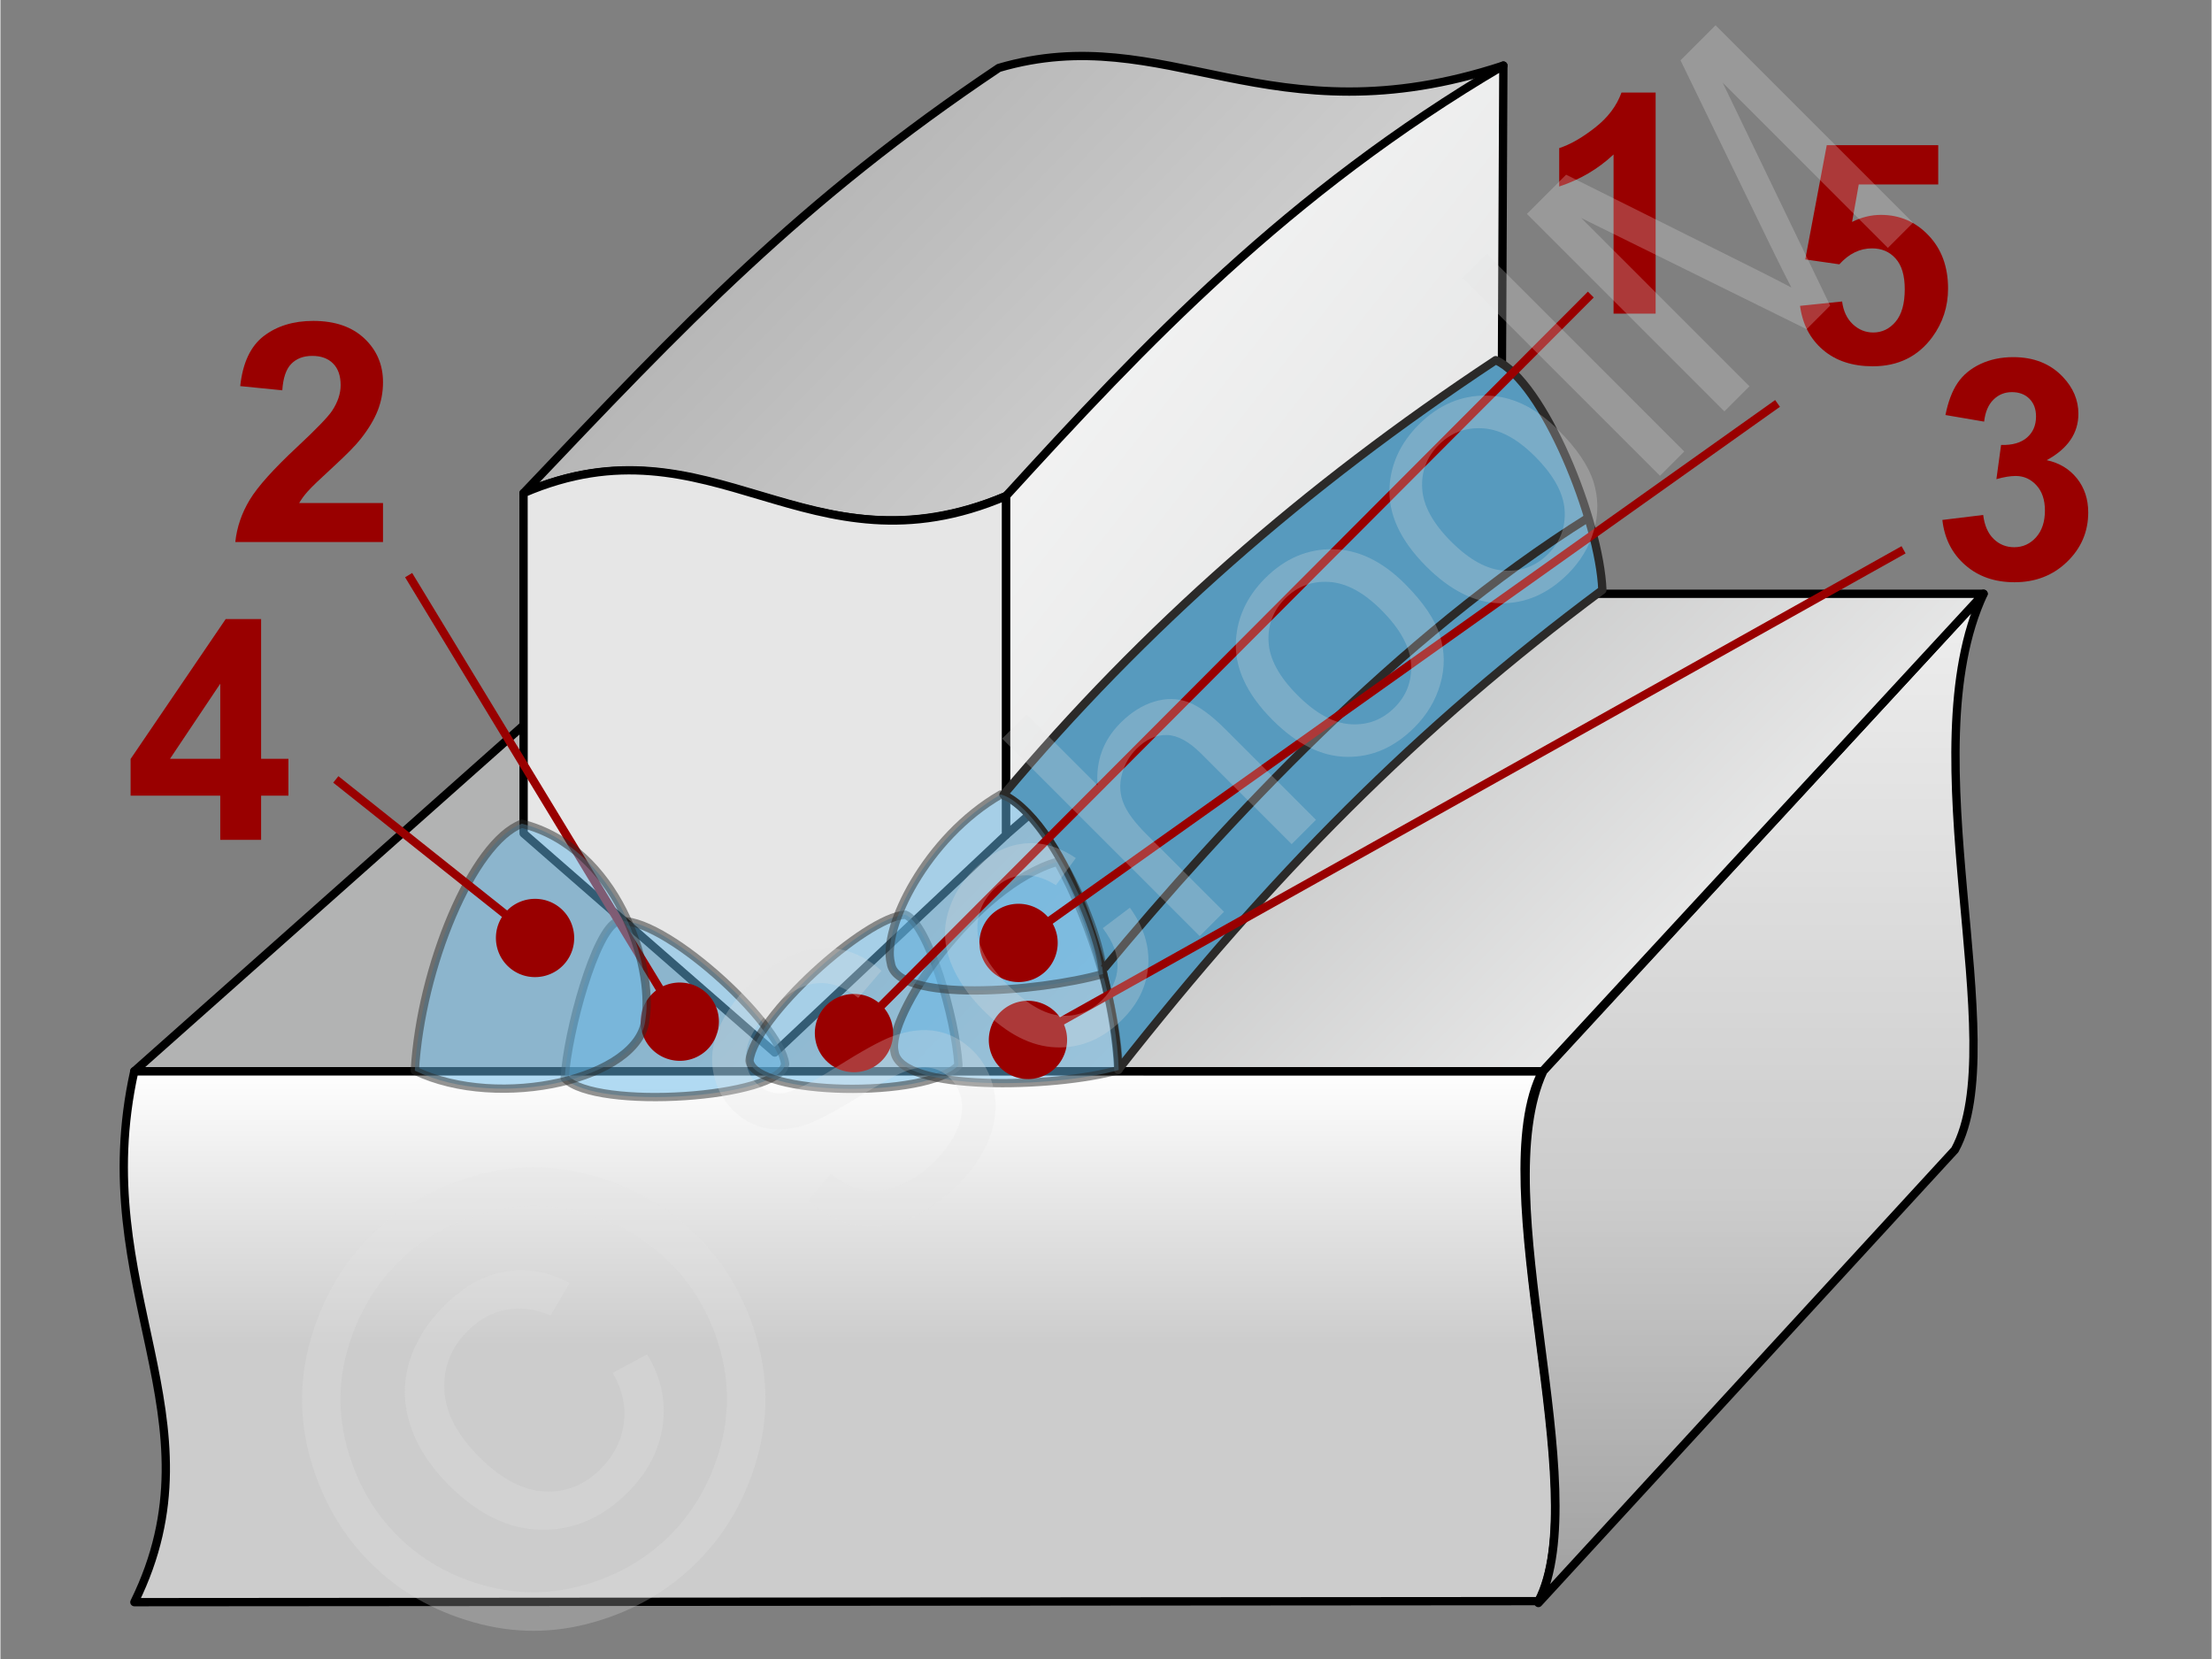 <svg xmlns="http://www.w3.org/2000/svg" width="240px" height="180px" style="shape-rendering:geometricPrecision;text-rendering:geometricPrecision;image-rendering:optimizeQuality;fill-rule:evenodd;clip-rule:evenodd" viewBox="0 0 282682 212096" xmlns:xlink="http://www.w3.org/1999/xlink"><rect x="0" y="0" width="282682" height="212096" fill="#808080" stroke="none"/><defs><clipPath id="id0"><path d="M197250 136941l56287 -61028c-9544,20362 3784,57424 -3663,71084l-53253 57941c7343,-14730 -6876,-51839 629,-67997z"/></clipPath><linearGradient id="id1" gradientUnits="userSpaceOnUse" x1="199482" y1="78047.5" x2="75938" y2="-42304.9"><stop offset="0" style="stop-opacity:1;stop-color:#e6e6e6"/><stop offset="1" style="stop-opacity:1;stop-color:#999"/></linearGradient><linearGradient id="id2" gradientUnits="userSpaceOnUse" x1="229186" y1="101656" x2="105363" y2="4344.82"><stop offset="0" style="stop-opacity:1;stop-color:#d9dada"/><stop offset="1" style="stop-opacity:1;stop-color:#fefefe"/></linearGradient><linearGradient id="id3" gradientUnits="userSpaceOnUse" x1="152941" y1="136949" x2="152941" y2="172030"><stop offset="0" style="stop-opacity:1;stop-color:white"/><stop offset="0.471" style="stop-opacity:1;stop-color:#e6e6e6"/><stop offset="1" style="stop-opacity:1;stop-color:#ccc"/></linearGradient><linearGradient id="id4" gradientUnits="userSpaceOnUse" x1="146563" y1="67116.9" x2="234047" y2="152836"><stop offset="0" style="stop-opacity:1;stop-color:#b2b3b3"/><stop offset="1" style="stop-opacity:1;stop-color:#fefefe"/></linearGradient></defs><g id="Ebene_x0020_1"><g id="_679760320"><g><path d="M230071 39101l5379 -557c157,1218 609,2186 1362,2900 758,712 1629,1065 2616,1065 1126,0 2081,-458 2860,-1380 778,-922 1170,-2309 1170,-4162 0,-1740 -385,-3043 -1164,-3912 -772,-871 -1779,-1302 -3023,-1302 -1551,0 -2945,680 -4175,2041l-4357 -628 2748 -14605 14252 0 0 5024 -10162 0 -852 4785c1198,-596 2428,-898 3685,-898 2395,0 4423,871 6085,2618 1668,1741 2500,4006 2500,6792 0,2323 -675,4390 -2016,6217 -1832,2486 -4371,3730 -7616,3730 -2597,0 -4718,-700 -6353,-2094 -1643,-1401 -2619,-3272 -2939,-5634z" style="fill:#900;fill-rule:nonzero"/><path d="M28102 107375l0 -5653 -11464 0 0 -4691 12159 -17885 4528 0 0 17864 3493 0 0 4712 -3493 0 0 5653 -5223 0zm0 -10365l0 -9599 -6425 9599 6425 0z" style="fill:#900;fill-rule:nonzero"/><g><path d="M196621 204697l-179499 132c11591,-23530 -6190,-40094 -8,-67881l180023 2c-7573,14387 6767,54033 -516,67747z" style="fill:url(#id3);stroke:#000;stroke-width:1060.05;stroke-linejoin:round"/><g><g style="clip-path:url(#id0)"><polygon points="257321,75913 257321,75859 189745,75859 189745,75913" style="fill:#eee"/><polygon id="1" points="257321,75525 257321,76525 189745,76525 189745,75525" style="fill:#eee"/><polygon id="2" points="257321,76192 257321,77190 189745,77190 189745,76192" style="fill:#eee"/><polygon id="3" points="257321,76858 257321,77857 189745,77857 189745,76858" style="fill:#eee"/><polygon id="4" points="257321,77524 257321,78523 189745,78523 189745,77524" style="fill:#ededed"/><polygon id="5" points="257321,78189 257321,79189 189745,79189 189745,78189" style="fill:#ededed"/><polygon id="6" points="257321,78856 257321,79854 189745,79854 189745,78856" style="fill:#ededed"/><polygon id="7" points="257321,79522 257321,80521 189745,80521 189745,79522" style="fill:#ececec"/><polygon id="8" points="257321,80188 257321,81187 189745,81187 189745,80188" style="fill:#ececec"/><polygon id="9" points="257321,80853 257321,81853 189745,81853 189745,80853" style="fill:#ececec"/><polygon id="10" points="257321,81520 257321,82518 189745,82518 189745,81520" style="fill:#ececec"/><polygon id="11" points="257321,82186 257321,83185 189745,83185 189745,82186" style="fill:#ebebeb"/><polygon id="12" points="257321,82852 257321,83851 189745,83851 189745,82852" style="fill:#ebebeb"/><polygon id="13" points="257321,83517 257321,84518 189745,84518 189745,83517" style="fill:#ebebeb"/><polygon id="14" points="257321,84184 257321,85182 189745,85182 189745,84184" style="fill:#eaeaea"/><polygon id="15" points="257321,84850 257321,85849 189745,85849 189745,84850" style="fill:#eaeaea"/><polygon id="16" points="257321,85516 257321,86515 189745,86515 189745,85516" style="fill:#eaeaea"/><polygon id="17" points="257321,86181 257321,87182 189745,87182 189745,86181" style="fill:#e9e9e9"/><polygon id="18" points="257321,86848 257321,87847 189745,87847 189745,86848" style="fill:#e9e9e9"/><polygon id="19" points="257321,87514 257321,88513 189745,88513 189745,87514" style="fill:#e9e9e9"/><polygon id="20" points="257321,88180 257321,89179 189745,89179 189745,88180" style="fill:#e9e9e9"/><polygon id="21" points="257321,88845 257321,89844 189745,89844 189745,88845" style="fill:#e8e8e8"/><polygon id="22" points="257321,89512 257321,90511 189745,90511 189745,89512" style="fill:#e8e8e8"/><polygon id="23" points="257321,90178 257321,91177 189745,91177 189745,90178" style="fill:#e8e8e8"/><polygon id="24" points="257321,90844 257321,91843 189745,91843 189745,90844" style="fill:#e7e7e7"/><polygon id="25" points="257321,91509 257321,92508 189745,92508 189745,91509" style="fill:#e7e7e7"/><polygon id="26" points="257321,92176 257321,93175 189745,93175 189745,92176" style="fill:#e7e7e7"/><polygon id="27" points="257321,92842 257321,93841 189745,93841 189745,92842" style="fill:#e7e7e7"/><polygon id="28" points="257321,93508 257321,94507 189745,94507 189745,93508" style="fill:#e6e6e6"/><polygon id="29" points="257321,94173 257321,95172 189745,95172 189745,94173" style="fill:#e6e6e6"/><polygon id="30" points="257321,94840 257321,95839 189745,95839 189745,94840" style="fill:#e6e6e6"/><polygon id="31" points="257321,95506 257321,96505 189745,96505 189745,95506" style="fill:#e5e5e5"/><polygon id="32" points="257321,96173 257321,97171 189745,97171 189745,96173" style="fill:#e5e5e5"/><polygon id="33" points="257321,96837 257321,97836 189745,97836 189745,96837" style="fill:#e5e5e5"/><polygon id="34" points="257321,97504 257321,98503 189745,98503 189745,97504" style="fill:#e4e4e4"/><polygon id="35" points="257321,98170 257321,99169 189745,99169 189745,98170" style="fill:#e4e4e4"/><polygon id="36" points="257321,98837 257321,99835 189745,99835 189745,98837" style="fill:#e4e4e4"/><polygon id="37" points="257321,99502 257321,100500 189745,100500 189745,99502" style="fill:#e4e4e4"/><polygon id="38" points="257321,100168 257321,101167 189745,101167 189745,100168" style="fill:#e3e3e3"/><polygon id="39" points="257321,100834 257321,101833 189745,101833 189745,100834" style="fill:#e3e3e3"/><polygon id="40" points="257321,101501 257321,102499 189745,102499 189745,101501" style="fill:#e3e3e3"/><polygon id="41" points="257321,102166 257321,103164 189745,103164 189745,102166" style="fill:#e2e2e2"/><polygon id="42" points="257321,102832 257321,103831 189745,103831 189745,102832" style="fill:#e2e2e2"/><polygon id="43" points="257321,103498 257321,104497 189745,104497 189745,103498" style="fill:#e2e2e2"/><polygon id="44" points="257321,104163 257321,105163 189745,105163 189745,104163" style="fill:#e2e2e2"/><polygon id="45" points="257321,104830 257321,105828 189745,105828 189745,104830" style="fill:#e1e1e1"/><polygon id="46" points="257321,105496 257321,106495 189745,106495 189745,105496" style="fill:#e1e1e1"/><polygon id="47" points="257321,106162 257321,107161 189745,107161 189745,106162" style="fill:#e1e1e1"/><polygon id="48" points="257321,106827 257321,107827 189745,107827 189745,106827" style="fill:#e0e0e0"/><polygon id="49" points="257321,107494 257321,108492 189745,108492 189745,107494" style="fill:#e0e0e0"/><polygon id="50" points="257321,108160 257321,109159 189745,109159 189745,108160" style="fill:#e0e0e0"/><polygon id="51" points="257321,108826 257321,109825 189745,109825 189745,108826" style="fill:#dfdfdf"/><polygon id="52" points="257321,109491 257321,110492 189745,110492 189745,109491" style="fill:#dfdfdf"/><polygon id="53" points="257321,110158 257321,111157 189745,111157 189745,110158" style="fill:#dfdfdf"/><polygon id="54" points="257321,110824 257321,111823 189745,111823 189745,110824" style="fill:#dfdfdf"/><polygon id="55" points="257321,111490 257321,112489 189745,112489 189745,111490" style="fill:#dedede"/><polygon id="56" points="257321,112155 257321,113156 189745,113156 189745,112155" style="fill:#dedede"/><polygon id="57" points="257321,112822 257321,113821 189745,113821 189745,112822" style="fill:#dedede"/><polygon id="58" points="257321,113488 257321,114487 189745,114487 189745,113488" style="fill:#ddd"/><polygon id="59" points="257321,114154 257321,115153 189745,115153 189745,114154" style="fill:#ddd"/><polygon id="60" points="257321,114819 257321,115818 189745,115818 189745,114819" style="fill:#ddd"/><polygon id="61" points="257321,115486 257321,116485 189745,116485 189745,115486" style="fill:#dcdcdc"/><polygon id="62" points="257321,116152 257321,117151 189745,117151 189745,116152" style="fill:#dcdcdc"/><polygon id="63" points="257321,116818 257321,117817 189745,117817 189745,116818" style="fill:#dcdcdc"/><polygon id="64" points="257321,117483 257321,118482 189745,118482 189745,117483" style="fill:#dcdcdc"/><polygon id="65" points="257321,118150 257321,119149 189745,119149 189745,118150" style="fill:#dbdbdb"/><polygon id="66" points="257321,118816 257321,119815 189745,119815 189745,118816" style="fill:#dbdbdb"/><polygon id="67" points="257321,119482 257321,120481 189745,120481 189745,119482" style="fill:#dbdbdb"/><polygon id="68" points="257321,120147 257321,121146 189745,121146 189745,120147" style="fill:#dadada"/><polygon id="69" points="257321,120814 257321,121813 189745,121813 189745,120814" style="fill:#dadada"/><polygon id="70" points="257321,121480 257321,122479 189745,122479 189745,121480" style="fill:#dadada"/><polygon id="71" points="257321,122147 257321,123145 189745,123145 189745,122147" style="fill:#dadada"/><polygon id="72" points="257321,122812 257321,123810 189745,123810 189745,122812" style="fill:#d9d9d9"/><polygon id="73" points="257321,123478 257321,124477 189745,124477 189745,123478" style="fill:#d9d9d9"/><polygon id="74" points="257321,124144 257321,125143 189745,125143 189745,124144" style="fill:#d9d9d9"/><polygon id="75" points="257321,124811 257321,125809 189745,125809 189745,124811" style="fill:#d8d8d8"/><polygon id="76" points="257321,125476 257321,126474 189745,126474 189745,125476" style="fill:#d8d8d8"/><polygon id="77" points="257321,126142 257321,127141 189745,127141 189745,126142" style="fill:#d8d8d8"/><polygon id="78" points="257321,126808 257321,127807 189745,127807 189745,126808" style="fill:#d7d7d7"/><polygon id="79" points="257321,127475 257321,128473 189745,128473 189745,127475" style="fill:#d7d7d7"/><polygon id="80" points="257321,128140 257321,129138 189745,129138 189745,128140" style="fill:#d7d7d7"/><polygon id="81" points="257321,128806 257321,129805 189745,129805 189745,128806" style="fill:#d7d7d7"/><polygon id="82" points="257321,129472 257321,130471 189745,130471 189745,129472" style="fill:#d6d6d6"/><polygon id="83" points="257321,130137 257321,131137 189745,131137 189745,130137" style="fill:#d6d6d6"/><polygon id="84" points="257321,130804 257321,131802 189745,131802 189745,130804" style="fill:#d6d6d6"/><polygon id="85" points="257321,131470 257321,132469 189745,132469 189745,131470" style="fill:#d5d5d5"/><polygon id="86" points="257321,132136 257321,133135 189745,133135 189745,132136" style="fill:#d5d5d5"/><polygon id="87" points="257321,132801 257321,133802 189745,133802 189745,132801" style="fill:#d5d5d5"/><polygon id="88" points="257321,133468 257321,134466 189745,134466 189745,133468" style="fill:#d5d5d5"/><polygon id="89" points="257321,134134 257321,135133 189745,135133 189745,134134" style="fill:#d4d4d4"/><polygon id="90" points="257321,134800 257321,135799 189745,135799 189745,134800" style="fill:#d4d4d4"/><polygon id="91" points="257321,135465 257321,136466 189745,136466 189745,135465" style="fill:#d4d4d4"/><polygon id="92" points="257321,136132 257321,137131 189745,137131 189745,136132" style="fill:#d3d3d3"/><polygon id="93" points="257321,136798 257321,137797 189745,137797 189745,136798" style="fill:#d3d3d3"/><polygon id="94" points="257321,137464 257321,138463 189745,138463 189745,137464" style="fill:#d3d3d3"/><polygon id="95" points="257321,138129 257321,139130 189745,139130 189745,138129" style="fill:#d2d2d2"/><polygon id="96" points="257321,138796 257321,139795 189745,139795 189745,138796" style="fill:#d2d2d2"/><polygon id="97" points="257321,139462 257321,140461 189745,140461 189745,139462" style="fill:#d2d2d2"/><polygon id="98" points="257321,140128 257321,141127 189745,141127 189745,140128" style="fill:#d2d2d2"/><polygon id="99" points="257321,140793 257321,141794 189745,141794 189745,140793" style="fill:#d1d1d1"/><polygon id="100" points="257321,141460 257321,142459 189745,142459 189745,141460" style="fill:#d1d1d1"/><polygon id="101" points="257321,142126 257321,143125 189745,143125 189745,142126" style="fill:#d1d1d1"/><polygon id="102" points="257321,142792 257321,143791 189745,143791 189745,142792" style="fill:#d0d0d0"/><polygon id="103" points="257321,143457 257321,144456 189745,144456 189745,143457" style="fill:#d0d0d0"/><polygon id="104" points="257321,144124 257321,145123 189745,145123 189745,144124" style="fill:#d0d0d0"/><polygon id="105" points="257321,144790 257321,145789 189745,145789 189745,144790" style="fill:#d0d0d0"/><polygon id="106" points="257321,145457 257321,146455 189745,146455 189745,145457" style="fill:#cfcfcf"/><polygon id="107" points="257321,146121 257321,147120 189745,147120 189745,146121" style="fill:#cfcfcf"/><polygon id="108" points="257321,146788 257321,147787 189745,147787 189745,146788" style="fill:#cfcfcf"/><polygon id="109" points="257321,147454 257321,148453 189745,148453 189745,147454" style="fill:#cecece"/><polygon id="110" points="257321,148121 257321,149119 189745,149119 189745,148121" style="fill:#cecece"/><polygon id="111" points="257321,148786 257321,149784 189745,149784 189745,148786" style="fill:#cecece"/><polygon id="112" points="257321,149452 257321,150451 189745,150451 189745,149452" style="fill:#cdcdcd"/><polygon id="113" points="257321,150118 257321,151117 189745,151117 189745,150118" style="fill:#cdcdcd"/><polygon id="114" points="257321,150785 257321,151783 189745,151783 189745,150785" style="fill:#cdcdcd"/><polygon id="115" points="257321,151450 257321,152448 189745,152448 189745,151450" style="fill:#cdcdcd"/><polygon id="116" points="257321,152116 257321,153115 189745,153115 189745,152116" style="fill:#ccc"/><polygon id="117" points="257321,152782 257321,153781 189745,153781 189745,152782" style="fill:#ccc"/><polygon id="118" points="257321,153449 257321,154447 189745,154447 189745,153449" style="fill:#cbcbcb"/><polygon id="119" points="257321,154114 257321,155112 189745,155112 189745,154114" style="fill:#cbcbcb"/><polygon id="120" points="257321,154780 257321,155779 189745,155779 189745,154780" style="fill:#cacaca"/><polygon id="121" points="257321,155446 257321,156445 189745,156445 189745,155446" style="fill:#cacaca"/><polygon id="122" points="257321,156111 257321,157112 189745,157112 189745,156111" style="fill:#c9c9c9"/><polygon id="123" points="257321,156778 257321,157776 189745,157776 189745,156778" style="fill:#c9c9c9"/><polygon id="124" points="257321,157444 257321,158443 189745,158443 189745,157444" style="fill:#c8c8c8"/><polygon id="125" points="257321,158110 257321,159109 189745,159109 189745,158110" style="fill:#c7c7c7"/><polygon id="126" points="257321,158775 257321,159776 189745,159776 189745,158775" style="fill:#c7c7c7"/><polygon id="127" points="257321,159442 257321,160441 189745,160441 189745,159442" style="fill:#c6c6c6"/><polygon id="128" points="257321,160108 257321,161107 189745,161107 189745,160108" style="fill:#c6c6c6"/><polygon id="129" points="257321,160774 257321,161773 189745,161773 189745,160774" style="fill:#c5c5c5"/><polygon id="130" points="257321,161439 257321,162440 189745,162440 189745,161439" style="fill:#c5c5c5"/><polygon id="131" points="257321,162106 257321,163105 189745,163105 189745,162106" style="fill:#c4c4c4"/><polygon id="132" points="257321,162772 257321,163771 189745,163771 189745,162772" style="fill:#c3c3c3"/><polygon id="133" points="257321,163438 257321,164437 189745,164437 189745,163438" style="fill:#c3c3c3"/><polygon id="134" points="257321,164103 257321,165104 189745,165104 189745,164103" style="fill:#c2c2c2"/><polygon id="135" points="257321,164770 257321,165769 189745,165769 189745,164770" style="fill:#c2c2c2"/><polygon id="136" points="257321,165436 257321,166435 189745,166435 189745,165436" style="fill:#c1c1c1"/><polygon id="137" points="257321,166102 257321,167101 189745,167101 189745,166102" style="fill:#c1c1c1"/><polygon id="138" points="257321,166767 257321,167768 189745,167768 189745,166767" style="fill:silver"/><polygon id="139" points="257321,167434 257321,168433 189745,168433 189745,167434" style="fill:#bfbfbf"/><polygon id="140" points="257321,168100 257321,169099 189745,169099 189745,168100" style="fill:#bfbfbf"/><polygon id="141" points="257321,168767 257321,169765 189745,169765 189745,168767" style="fill:#bebebe"/><polygon id="142" points="257321,169431 257321,170430 189745,170430 189745,169431" style="fill:#bebebe"/><polygon id="143" points="257321,170098 257321,171097 189745,171097 189745,170098" style="fill:#bdbdbd"/><polygon id="144" points="257321,170764 257321,171763 189745,171763 189745,170764" style="fill:#bcbcbc"/><polygon id="145" points="257321,171431 257321,172429 189745,172429 189745,171431" style="fill:#bcbcbc"/><polygon id="146" points="257321,172096 257321,173094 189745,173094 189745,172096" style="fill:#bbb"/><polygon id="147" points="257321,172762 257321,173761 189745,173761 189745,172762" style="fill:#bbb"/><polygon id="148" points="257321,173428 257321,174427 189745,174427 189745,173428" style="fill:#bababa"/><polygon id="149" points="257321,174095 257321,175093 189745,175093 189745,174095" style="fill:#bababa"/><polygon id="150" points="257321,174760 257321,175758 189745,175758 189745,174760" style="fill:#b9b9b9"/><polygon id="151" points="257321,175426 257321,176425 189745,176425 189745,175426" style="fill:#b8b8b8"/><polygon id="152" points="257321,176092 257321,177091 189745,177091 189745,176092" style="fill:#b8b8b8"/><polygon id="153" points="257321,176759 257321,177757 189745,177757 189745,176759" style="fill:#b7b7b7"/><polygon id="154" points="257321,177424 257321,178422 189745,178422 189745,177424" style="fill:#b7b7b7"/><polygon id="155" points="257321,178090 257321,179089 189745,179089 189745,178090" style="fill:#b6b6b6"/><polygon id="156" points="257321,178756 257321,179755 189745,179755 189745,178756" style="fill:#b6b6b6"/><polygon id="157" points="257321,179423 257321,180422 189745,180422 189745,179423" style="fill:#b5b5b5"/><polygon id="158" points="257321,180088 257321,181086 189745,181086 189745,180088" style="fill:#b4b4b4"/><polygon id="159" points="257321,180754 257321,181753 189745,181753 189745,180754" style="fill:#b4b4b4"/><polygon id="160" points="257321,181420 257321,182419 189745,182419 189745,181420" style="fill:#b3b3b3"/><polygon id="161" points="257321,182087 257321,183086 189745,183086 189745,182087" style="fill:#b3b3b3"/><polygon id="162" points="257321,182752 257321,183751 189745,183751 189745,182752" style="fill:#b2b2b2"/><polygon id="163" points="257321,183418 257321,184417 189745,184417 189745,183418" style="fill:#b2b2b2"/><polygon id="164" points="257321,184084 257321,185083 189745,185083 189745,184084" style="fill:#b1b1b1"/><polygon id="165" points="257321,184749 257321,185750 189745,185750 189745,184749" style="fill:#b0b0b0"/><polygon id="166" points="257321,185416 257321,186415 189745,186415 189745,185416" style="fill:#b0b0b0"/><polygon id="167" points="257321,186082 257321,187081 189745,187081 189745,186082" style="fill:#afafaf"/><polygon id="168" points="257321,186748 257321,187747 189745,187747 189745,186748" style="fill:#afafaf"/><polygon id="169" points="257321,187413 257321,188414 189745,188414 189745,187413" style="fill:#aeaeae"/><polygon id="170" points="257321,188080 257321,189079 189745,189079 189745,188080" style="fill:#aeaeae"/><polygon id="171" points="257321,188746 257321,189745 189745,189745 189745,188746" style="fill:#adadad"/><polygon id="172" points="257321,189412 257321,190411 189745,190411 189745,189412" style="fill:#acacac"/><polygon id="173" points="257321,190077 257321,191078 189745,191078 189745,190077" style="fill:#acacac"/><polygon id="174" points="257321,190744 257321,191743 189745,191743 189745,190744" style="fill:#ababab"/><polygon id="175" points="257321,191410 257321,192409 189745,192409 189745,191410" style="fill:#ababab"/><polygon id="176" points="257321,192077 257321,193075 189745,193075 189745,192077" style="fill:#aaa"/><polygon id="177" points="257321,192741 257321,193742 189745,193742 189745,192741" style="fill:#aaa"/><polygon id="178" points="257321,193408 257321,194407 189745,194407 189745,193408" style="fill:#a9a9a9"/><polygon id="179" points="257321,194074 257321,195073 189745,195073 189745,194074" style="fill:#a8a8a8"/><polygon id="180" points="257321,194741 257321,195739 189745,195739 189745,194741" style="fill:#a8a8a8"/><polygon id="181" points="257321,195406 257321,196404 189745,196404 189745,195406" style="fill:#a7a7a7"/><polygon id="182" points="257321,196072 257321,197071 189745,197071 189745,196072" style="fill:#a7a7a7"/><polygon id="183" points="257321,196738 257321,197737 189745,197737 189745,196738" style="fill:#a6a6a6"/><polygon id="184" points="257321,197405 257321,198403 189745,198403 189745,197405" style="fill:#a6a6a6"/><polygon id="185" points="257321,198070 257321,199068 189745,199068 189745,198070" style="fill:#a5a5a5"/><polygon id="186" points="257321,198736 257321,199735 189745,199735 189745,198736" style="fill:#a4a4a4"/><polygon id="187" points="257321,199402 257321,200401 189745,200401 189745,199402" style="fill:#a4a4a4"/><polygon id="188" points="257321,200069 257321,201067 189745,201067 189745,200069" style="fill:#a3a3a3"/><polygon id="189" points="257321,200734 257321,201732 189745,201732 189745,200734" style="fill:#a3a3a3"/><polygon id="190" points="257321,201400 257321,202399 189745,202399 189745,201400" style="fill:#a2a2a2"/><polygon id="191" points="257321,202066 257321,203065 189745,203065 189745,202066" style="fill:#a2a2a2"/><polygon id="192" points="257321,202733 257321,203732 189745,203732 189745,202733" style="fill:#a1a1a1"/><polygon id="193" points="257321,203398 257321,204396 189745,204396 189745,203398" style="fill:#a0a0a0"/><polygon id="194" points="257321,204064 257321,205063 189745,205063 189745,204064" style="fill:#a0a0a0"/><polygon id="195" points="257321,204730 257321,204938 189745,204938 189745,204730" style="fill:#9f9f9f"/></g><path id="196" d="M197250 136941l56287 -61028c-9544,20362 3784,57424 -3663,71084l-53253 57941c7343,-14730 -6876,-51839 629,-67997z" style="fill:none;stroke:#000;stroke-width:1060.05;stroke-linejoin:round"/></g><polygon points="17114,136948 197146,136950 253537,75913 85807,75912" style="fill:url(#id4);stroke:#000;stroke-width:1060.05;stroke-linejoin:round"/></g><path d="M128549 63425l63596 -55043c-29996,9866 -43062,-5988 -64508,300 -25357,16985 -40321,32835 -60762,54358 23907,-10270 36053,11101 61674,385z" style="fill:url(#id1);stroke:#000;stroke-width:1060.05;stroke-linejoin:round"/><path d="M128549 106751l0 -43327c17604,-19291 35966,-38774 63592,-55040l-205 43407 -63387 54960z" style="fill:url(#id2);stroke:#000;stroke-width:1060.05;stroke-linejoin:round"/><path d="M66876 63041l9 43505 32109 28016 29555 -27811 0 -43326c-25289,10812 -37568,-10781 -61673,-384z" style="fill:#e6e6e6;stroke:#000;stroke-width:1060.05;stroke-linejoin:round"/><path d="M128236 101598c8523,4464 14185,24017 14668,35178 19498,-24799 38237,-43735 61896,-61350 -352,-8822 -7500,-26644 -13639,-29381 -24567,16249 -44976,34202 -62925,55553z" style="fill:#579abe;stroke:#2b2a29;stroke-width:1060.05;stroke-linecap:round;stroke-linejoin:round"/><path d="M48910 64307l0 4986 -18884 0c202,-1898 818,-3691 1838,-5385 1021,-1695 3043,-3946 6053,-6753 2428,-2265 3913,-3802 4463,-4607 740,-1112 1113,-2212 1113,-3304 0,-1205 -322,-2127 -969,-2774 -641,-649 -1531,-970 -2664,-970 -1125,0 -2015,341 -2682,1021 -660,675 -1040,1800 -1145,3377l-5379 -536c321,-2972 1321,-5104 3010,-6401 1688,-1288 3795,-1936 6327,-1936 2776,0 4954,752 6544,2251 1583,1498 2375,3363 2375,5595 0,1269 -228,2473 -680,3625 -451,1145 -1172,2343 -2160,3599 -648,838 -1832,2035 -3533,3599 -1708,1564 -2788,2597 -3239,3115 -459,510 -825,1014 -1106,1498l10718 0z" style="fill:#900;fill-rule:nonzero"/><path d="M211608 40098l-5378 0 0 -20349c-1963,1844 -4279,3212 -6949,4095l0 -4908c1407,-457 2931,-1328 4573,-2617 1650,-1282 2775,-2780 3390,-4489l4364 0 0 28268z" style="fill:#900;fill-rule:nonzero"/><path d="M248265 66472l5222 -636c164,1335 608,2356 1336,3063 726,707 1602,1060 2629,1060 1106,0 2035,-425 2795,-1270 752,-844 1132,-1982 1132,-3422 0,-1355 -360,-2435 -1086,-3226 -727,-792 -1610,-1191 -2657,-1191 -688,0 -1506,138 -2460,406l595 -4371c1453,39 2559,-282 3324,-955 765,-668 1145,-1564 1145,-2684 0,-949 -281,-1701 -845,-2270 -562,-562 -1307,-845 -2244,-845 -922,0 -1708,322 -2355,963 -655,641 -1047,1576 -1191,2807l-4947 -844c347,-1714 864,-3082 1564,-4110 693,-1021 1668,-1825 2912,-2415 1243,-581 2643,-876 4187,-876 2645,0 4765,844 6360,2539 1316,1387 1977,2957 1977,4705 0,2473 -1348,4455 -4051,5929 1610,346 2892,1118 3861,2321 962,1205 1446,2658 1446,4359 0,2466 -902,4574 -2703,6314 -1798,1741 -4037,2612 -6719,2612 -2539,0 -4646,-734 -6314,-2205 -1676,-1467 -2645,-3384 -2913,-5758z" style="fill:#900;fill-rule:nonzero"/><path d="M78882 117810c-2813,1059 -6402,14133 -6741,20031 3907,4156 27529,2555 28178,-1805 -621,-5344 -15945,-19268 -21437,-18226z" style="fill:#66b8e8;fill-opacity:.502;stroke:#2b2a29;stroke-width:1060.05;stroke-linecap:round;stroke-linejoin:round;stroke-opacity:.502"/><g><line x1="52185" y1="73527" x2="86848" y2="130617" style="fill:none;fill-rule:nonzero;stroke:#900;stroke-width:1060.05"/><polygon id="1" points="91128,128019 91128,128019 91256,128241 91372,128468 91473,128697 91564,128931 91642,129166 91707,129404 91760,129643 91800,129885 91829,130126 91847,130368 91853,130610 91846,130852 91829,131093 91800,131332 91760,131569 91708,131804 91646,132036 91572,132266 91487,132491 91393,132712 91287,132929 91170,133142 91043,133349 90906,133550 90758,133744 90601,133934 90433,134115 90255,134288 90068,134454 89871,134611 89663,134759 89446,134898 89446,134898 89224,135026 88997,135141 88766,135244 88532,135333 88297,135411 88058,135476 87819,135529 87578,135571 87336,135600 87094,135617 86852,135623 86610,135616 86371,135599 86131,135570 85893,135529 85658,135478 85426,135414 85196,135342 84971,135257 84750,135161 84533,135055 84321,134938 84114,134812 83914,134674 83719,134526 83530,134369 83349,134201 83176,134024 83011,133836 82854,133639 82706,133433 82567,133216 82567,133216 82439,132993 82324,132767 82222,132537 82132,132303 82054,132068 81988,131830 81936,131591 81895,131349 81866,131108 81848,130866 81842,130624 81849,130382 81866,130141 81895,129902 81936,129666 81987,129431 82050,129198 82123,128969 82208,128743 82303,128522 82409,128305 82525,128092 82652,127885 82790,127685 82937,127490 83094,127301 83263,127120 83441,126946 83627,126780 83825,126623 84032,126476 84249,126337 84249,126337 84472,126209 84698,126093 84929,125990 85163,125901 85398,125823 85637,125758 85877,125705 86117,125663 86359,125634 86601,125617 86843,125612 87086,125619 87325,125636 87564,125665 87802,125705 88037,125757 88269,125821 88499,125893 88724,125978 88946,126074 89163,126179 89374,126296 89581,126423 89782,126561 89976,126708 90166,126865 90346,127034 90519,127210 90684,127398 90842,127596 90989,127802" style="fill:#900"/></g><path d="M115675 116938c2905,1095 6452,13169 6803,19259 -4036,4290 -26051,3905 -26721,-597 642,-5518 14722,-18311 19918,-18662z" style="fill:#66b8e8;fill-opacity:.502;stroke:#2b2a29;stroke-width:1060.05;stroke-linecap:round;stroke-linejoin:round;stroke-opacity:.502"/><path d="M135169 110163c4602,8414 7605,19048 7796,26631 -8315,2348 -27947,2788 -28655,-2318 -1159,-4457 10293,-21336 20859,-24313z" style="fill:#66b8e8;fill-opacity:.502;stroke:#2b2a29;stroke-width:1060.05;stroke-linecap:round;stroke-linejoin:round;stroke-opacity:.502"/><path d="M127888 101572c4867,1183 12448,15544 13090,22942 -8316,2349 -26434,3735 -27142,-1371 -1159,-4458 4535,-16092 14052,-21571z" style="fill:#66b8e8;fill-opacity:.502;stroke:#2b2a29;stroke-width:1060.05;stroke-linecap:round;stroke-linejoin:round;stroke-opacity:.502"/><path d="M141102 123810c15439,-18608 37625,-42430 61958,-57664" style="fill:none;stroke:#2b2a29;stroke-width:1060.05"/><g><line x1="243307" y1="70289" x2="131361" y2="132950" style="fill:none;fill-rule:nonzero;stroke:#900;stroke-width:1060.05"/><polygon id="1" points="133807,137320 133807,137320 133580,137439 133349,137546 133116,137641 132881,137723 132641,137791 132402,137848 132160,137893 131918,137926 131676,137947 131434,137955 131192,137953 130950,137937 130710,137912 130473,137875 130236,137826 130004,137766 129774,137695 129547,137613 129325,137521 129106,137419 128894,137304 128685,137181 128483,137047 128287,136902 128098,136748 127914,136584 127740,136410 127572,136225 127413,136033 127263,135830 127123,135617 126992,135396 126992,135396 126871,135169 126764,134938 126671,134704 126588,134468 126519,134229 126462,133988 126417,133747 126385,133505 126364,133262 126356,133020 126359,132778 126374,132536 126401,132296 126438,132058 126487,131823 126547,131590 126618,131360 126700,131133 126792,130911 126895,130694 127009,130479 127132,130272 127267,130070 127411,129874 127565,129685 127729,129503 127903,129328 128087,129161 128280,129002 128483,128852 128695,128711 128916,128581 128916,128581 129143,128461 129374,128354 129607,128259 129842,128177 130082,128109 130321,128052 130563,128007 130805,127974 131047,127953 131289,127945 131531,127948 131773,127963 132013,127988 132250,128026 132487,128074 132719,128134 132949,128205 133176,128287 133398,128379 133617,128482 133829,128596 134038,128720 134240,128853 134436,128998 134625,129152 134809,129316 134983,129490 135151,129675 135310,129867 135460,130070 135600,130283 135731,130505 135731,130505 135852,130731 135959,130962 136052,131196 136134,131432 136204,131672 136261,131912 136306,132153 136338,132395 136358,132639 136367,132881 136364,133123 136349,133365 136322,133604 136285,133842 136236,134077 136176,134311 136105,134540 136023,134767 135931,134990 135828,135207 135714,135421 135591,135628 135456,135830 135312,136026 135158,136215 134994,136397 134820,136573 134636,136740 134443,136898 134240,137048 134028,137189" style="fill:#900"/></g><g><line x1="203323" y1="37660" x2="109120" y2="132075" style="fill:none;fill-rule:nonzero;stroke:#900;stroke-width:1060.05"/><polygon id="1" points="112666,135613 112666,135613 112479,135789 112286,135955 112087,136109 111883,136253 111673,136385 111457,136505 111237,136613 111012,136710 110785,136797 110554,136870 110320,136934 110084,136986 109846,137026 109607,137055 109367,137072 109127,137079 108886,137073 108645,137057 108408,137028 108168,136989 107933,136937 107700,136875 107467,136801 107239,136716 107015,136619 106795,136510 106578,136390 106368,136260 106162,136118 105962,135963 105769,135798 105582,135621 105582,135621 105406,135435 105239,135241 105084,135042 104941,134837 104810,134626 104689,134411 104581,134190 104483,133966 104398,133738 104323,133507 104261,133273 104209,133036 104169,132800 104140,132561 104123,132320 104116,132079 104121,131839 104138,131599 104167,131360 104206,131122 104258,130886 104320,130652 104394,130421 104480,130193 104578,129969 104685,129749 104805,129532 104937,129322 105079,129116 105233,128917 105397,128724 105574,128537 105574,128537 105760,128361 105954,128195 106153,128041 106357,127898 106567,127765 106783,127646 107003,127537 107228,127440 107455,127354 107686,127280 107919,127216 108156,127164 108394,127124 108633,127095 108872,127078 109113,127071 109354,127077 109594,127093 109832,127123 110071,127162 110307,127213 110540,127276 110773,127349 111001,127434 111225,127532 111444,127640 111661,127760 111872,127891 112077,128032 112278,128187 112471,128352 112658,128529 112658,128529 112834,128716 113001,128909 113156,129108 113299,129314 113430,129524 113551,129739 113659,129961 113757,130185 113841,130413 113917,130644 113979,130877 114031,131114 114071,131350 114100,131590 114117,131830 114124,132071 114118,132312 114102,132551 114072,132790 114033,133028 113982,133265 113919,133498 113846,133729 113759,133957 113662,134181 113555,134401 113435,134618 113303,134828 113161,135034 113007,135233 112843,135426" style="fill:#900"/></g><g><line x1="227195" y1="51577" x2="130162" y2="120548" style="fill:none;fill-rule:nonzero;stroke:#900;stroke-width:1060.05"/><polygon id="1" points="133064,124630 133064,124630 132851,124773 132633,124905 132410,125023 132185,125131 131955,125224 131723,125307 131488,125377 131250,125435 131011,125482 130772,125516 130531,125540 130289,125551 130048,125551 129808,125540 129568,125516 129329,125482 129094,125437 128860,125380 128628,125311 128401,125232 128176,125143 127956,125042 127740,124930 127530,124808 127326,124674 127125,124531 126933,124377 126747,124211 126569,124037 126398,123851 126235,123656 126081,123450 126081,123450 125936,123236 125805,123019 125687,122796 125580,122569 125485,122340 125403,122106 125332,121871 125274,121635 125228,121395 125193,121155 125171,120914 125160,120672 125160,120431 125171,120191 125195,119951 125229,119713 125275,119477 125332,119243 125400,119012 125480,118784 125569,118560 125670,118340 125782,118125 125904,117915 126038,117709 126181,117510 126335,117318 126499,117131 126675,116953 126860,116782 127056,116620 127260,116466 127260,116466 127473,116323 127692,116191 127914,116073 128140,115966 128369,115872 128601,115789 128837,115719 129074,115661 129314,115614 129553,115580 129794,115557 130036,115546 130276,115546 130517,115557 130756,115580 130996,115614 131231,115660 131464,115717 131697,115785 131923,115864 132149,115953 132369,116055 132584,116166 132794,116288 132999,116422 133199,116565 133391,116720 133578,116885 133756,117059 133927,117246 134089,117440 134244,117646 134244,117646 134389,117860 134519,118077 134638,118300 134745,118527 134839,118756 134921,118990 134992,119225 135051,119462 135097,119701 135131,119942 135154,120182 135165,120424 135165,120665 135154,120906 135130,121145 135095,121383 135049,121619 134992,121853 134924,122084 134845,122312 134756,122536 134654,122756 134543,122971 134421,123182 134287,123387 134144,123586 133989,123778 133825,123965 133650,124143 133465,124314 133269,124477" style="fill:#900"/></g><path d="M66661 105308c-6290,2368 -12927,18377 -13685,31569 10805,5202 28848,1009 29492,-6638 1059,-6675 -3562,-21852 -15807,-24931z" style="fill:#66b8e8;fill-opacity:.502;stroke:#2b2a29;stroke-width:1060.05;stroke-linecap:round;stroke-linejoin:round;stroke-opacity:.502"/><g><line x1="42875" y1="99646" x2="68347" y2="119915" style="fill:none;fill-rule:nonzero;stroke:#900;stroke-width:1060.05"/><polygon id="1" points="71466,115996 71466,115996 71662,116162 71848,116334 72024,116515 72189,116703 72344,116896 72487,117098 72619,117304 72741,117515 72853,117732 72952,117954 73041,118179 73118,118407 73185,118639 73241,118873 73285,119110 73319,119349 73340,119588 73349,119829 73348,120070 73335,120310 73312,120551 73276,120790 73228,121028 73169,121265 73098,121498 73014,121729 72920,121957 72814,122181 72694,122403 72563,122618 72420,122828 72266,123034 72266,123034 72100,123230 71928,123417 71747,123593 71559,123759 71364,123913 71163,124057 70957,124189 70744,124311 70528,124421 70307,124521 70082,124610 69852,124688 69621,124755 69386,124811 69150,124854 68912,124887 68671,124908 68430,124918 68190,124916 67949,124904 67708,124879 67469,124844 67231,124795 66996,124737 66762,124665 66531,124582 66303,124488 66079,124381 65859,124262 65644,124132 65434,123988 65228,123834 65228,123834 65032,123668 64845,123496 64670,123315 64505,123127 64350,122934 64207,122732 64075,122526 63952,122315 63841,122098 63742,121877 63653,121651 63575,121423 63508,121191 63453,120957 63408,120721 63375,120481 63354,120242 63344,120001 63346,119761 63358,119520 63382,119279 63418,119040 63465,118802 63525,118566 63596,118332 63680,118101 63774,117873 63880,117649 64000,117428 64130,117212 64274,117002 64428,116796 64428,116796 64594,116600 64766,116414 64947,116237 65135,116071 65329,115917 65531,115774 65737,115642 65950,115519 66166,115409 66387,115309 66612,115220 66842,115142 67073,115075 67308,115020 67544,114977 67782,114943 68023,114922 68263,114913 68504,114914 68745,114927 68985,114952 69225,114986 69463,115035 69698,115093 69931,115166 70162,115248 70390,115342 70614,115450 70834,115568 71050,115699 71260,115842" style="fill:#900"/></g></g><g><polygon points="0,0 282682,0 282682,212096 0,212096" style="fill:none"/><g><path d="M103295 153479l2859 -3425c1418,1123 2804,1816 4169,2086 1358,264 2865,73 4517,-568 1649,-648 3196,-1690 4631,-3126 1277,-1277 2214,-2589 2808,-3948 594,-1359 795,-2607 609,-3746 -188,-1141 -669,-2107 -1445,-2881 -788,-788 -1706,-1247 -2759,-1382 -1045,-128 -2300,138 -3764,792 -934,417 -2848,1506 -5731,3273 -2882,1765 -5030,2867 -6453,3303 -1841,573 -3522,679 -5046,334 -1529,-341 -2875,-1098 -4034,-2257 -1280,-1280 -2108,-2839 -2490,-4667 -387,-1835 -173,-3728 645,-5698 814,-1966 2073,-3802 3773,-5504 1871,-1871 3826,-3223 5862,-4049 2029,-829 4017,-1044 5964,-639 1939,399 3680,1315 5220,2737l-2966 3461c-1763,-1423 -3552,-2045 -5356,-1862 -1813,178 -3689,1244 -5631,3186 -2025,2024 -3132,3872 -3316,5537 -183,1664 245,3023 1291,4069 906,904 1983,1322 3224,1256 1228,-65 3511,-1136 6840,-3245 3336,-2102 5737,-3434 7207,-3987 2141,-789 4083,-1026 5824,-686 1735,334 3276,1181 4627,2532 1346,1346 2221,2985 2637,4944 416,1959 238,3981 -545,6082 -783,2101 -2073,4047 -3880,5854 -2284,2284 -4531,3862 -6737,4738 -2212,883 -4417,1092 -6635,630 -2216,-453 -4185,-1504 -5919,-3144zm37639 -34819l3461 -2612c1750,2420 2531,4897 2341,7449 -190,2553 -1292,4829 -3287,6824 -2501,2501 -5331,3698 -8483,3582 -3158,-110 -6256,-1690 -9301,-4734 -1976,-1975 -3365,-4026 -4195,-6161 -822,-2127 -937,-4234 -331,-6311 596,-2075 1679,-3900 3256,-5477 1983,-1983 4113,-3113 6378,-3367 2270,-262 4510,354 6709,1847l-2543 3460c-1516,-941 -2945,-1357 -4304,-1244 -1348,113 -2541,685 -3576,1720 -1565,1565 -2279,3395 -2145,5495 146,2099 1420,4350 3842,6772 2457,2455 4707,3765 6759,3935 2059,164 3848,-508 5360,-2020 1225,-1224 1873,-2612 1938,-4172 77,-1558 -551,-3222 -1879,-4986zm12385 1016l-25248 -25248 3107 -3108 9085 9087c-244,-3129 734,-5788 2934,-7989 1348,-1348 2784,-2254 4318,-2720 1531,-460 2977,-437 4348,72 1370,511 2950,1670 4737,3456l11585 11584 -3108 3108 -11573 -11573c-1545,-1546 -3009,-2339 -4379,-2379 -1376,-33 -2670,555 -3894,1779 -912,913 -1537,2006 -1867,3289 -331,1283 -256,2500 216,3664 469,1152 1420,2446 2855,3879l9991 9992 -3107 3107zm9322 -27624c-3379,-3381 -4941,-6825 -4679,-10342 219,-2924 1467,-5524 3732,-7790 2514,-2513 5398,-3749 8643,-3705 3235,45 6309,1521 9207,4417 2351,2351 3843,4550 4482,6602 641,2052 657,4128 50,6227 -602,2095 -1708,3943 -3304,5537 -2565,2565 -5453,3820 -8676,3764 -3224,-55 -6375,-1631 -9455,-4710zm3185 -3172c2340,2339 4602,3578 6783,3712 2194,135 4065,-573 5624,-2133 1543,-1541 2244,-3407 2104,-5606 -146,-2194 -1414,-4485 -3807,-6878 -2257,-2258 -4485,-3450 -6673,-3578 -2192,-134 -4058,569 -5588,2098 -1560,1559 -2272,3425 -2144,5613 134,2180 1366,4438 3701,6772zm16454 -16467c-3379,-3380 -4941,-6825 -4680,-10342 220,-2924 1468,-5524 3733,-7790 2514,-2512 5397,-3749 8643,-3705 3234,45 6309,1521 9206,4417 2352,2351 3844,4551 4483,6603 641,2052 656,4127 50,6226 -603,2095 -1709,3943 -3304,5537 -2565,2565 -5453,3820 -8677,3765 -3223,-56 -6374,-1632 -9454,-4711zm3184 -3172c2340,2339 4602,3578 6784,3712 2193,135 4065,-573 5624,-2133 1543,-1541 2244,-3407 2103,-5606 -146,-2194 -1413,-4485 -3806,-6878 -2256,-2258 -4485,-3450 -6673,-3578 -2192,-133 -4058,568 -5588,2098 -1560,1559 -2272,3425 -2144,5613 134,2180 1366,4438 3700,6772zm26701 -8410l-25248 -25250 3106 -3106 25249 25248 -3107 3108zm8234 -8235l-25249 -25248 5015 -5013 23851 11893c2217,1110 3862,1956 4945,2530 -630,-1205 -1529,-3009 -2697,-5402l-11476 -23646 4480 -4480 25248 25249 -3214 3214 -21122 -21123 13742 28503 -3013 3013 -28808 -14213 21510 21511 -3212 3212z" style="fill:#e6e6e6;fill-rule:nonzero;fill-opacity:.251"/><path d="M47323 157995c3505,-3506 7823,-6029 12971,-7573 5129,-1542 10313,-1574 15515,-95 5213,1488 9639,4045 13263,7669 3596,3595 6142,7976 7612,13131 1489,5154 1495,10302 9,15449 -1478,5157 -4029,9540 -7639,13150 -3620,3620 -8003,6173 -13160,7649 -5149,1487 -10304,1490 -15468,12 -5156,-1471 -9545,-4009 -13141,-7604 -3624,-3623 -6180,-8050 -7660,-13272 -1459,-5221 -1427,-10406 114,-15535 1543,-5148 4068,-9466 7584,-12981zm3454 3454c-2940,2940 -5049,6558 -6326,10836 -1278,4279 -1299,8604 -75,12967 1226,4361 3347,8052 6369,11073 3010,3010 6662,5114 10959,6328 4295,1216 8602,1213 12909,-18 4307,-1229 7972,-3348 10987,-6363 3005,-3005 5123,-6669 6353,-10977 1231,-4307 1234,-8613 9,-12899 -1225,-4286 -3338,-7931 -6348,-10941 -3020,-3020 -6711,-5143 -11064,-6376 -4353,-1235 -8678,-1214 -12965,72 -4289,1289 -7898,3388 -10808,6298zm27480 14080l4421 -2382c1746,2862 2424,5882 1997,9045 -427,3183 -1921,6056 -4483,8617 -3251,3250 -6933,4840 -11070,4766 -4138,-72 -8055,-1968 -11782,-5695 -2436,-2436 -4087,-5012 -4954,-7732 -884,-2718 -912,-5391 -126,-8007 795,-2627 2299,-5035 4492,-7227 2455,-2457 5082,-3914 7887,-4360 2805,-445 5515,54 8130,1477l-2440 4139c-1943,-831 -3823,-1084 -5646,-733 -1833,340 -3467,1239 -4932,2704 -2126,2126 -3127,4639 -2998,7527 131,2891 1611,5751 4424,8564 2821,2822 5606,4303 8354,4442 2747,141 5157,-815 7225,-2885 1664,-1664 2649,-3609 2933,-5839 293,-2218 -187,-4362 -1432,-6421z" style="fill:#e6e6e6;fill-rule:nonzero;fill-opacity:.251"/></g></g></g></g></svg>